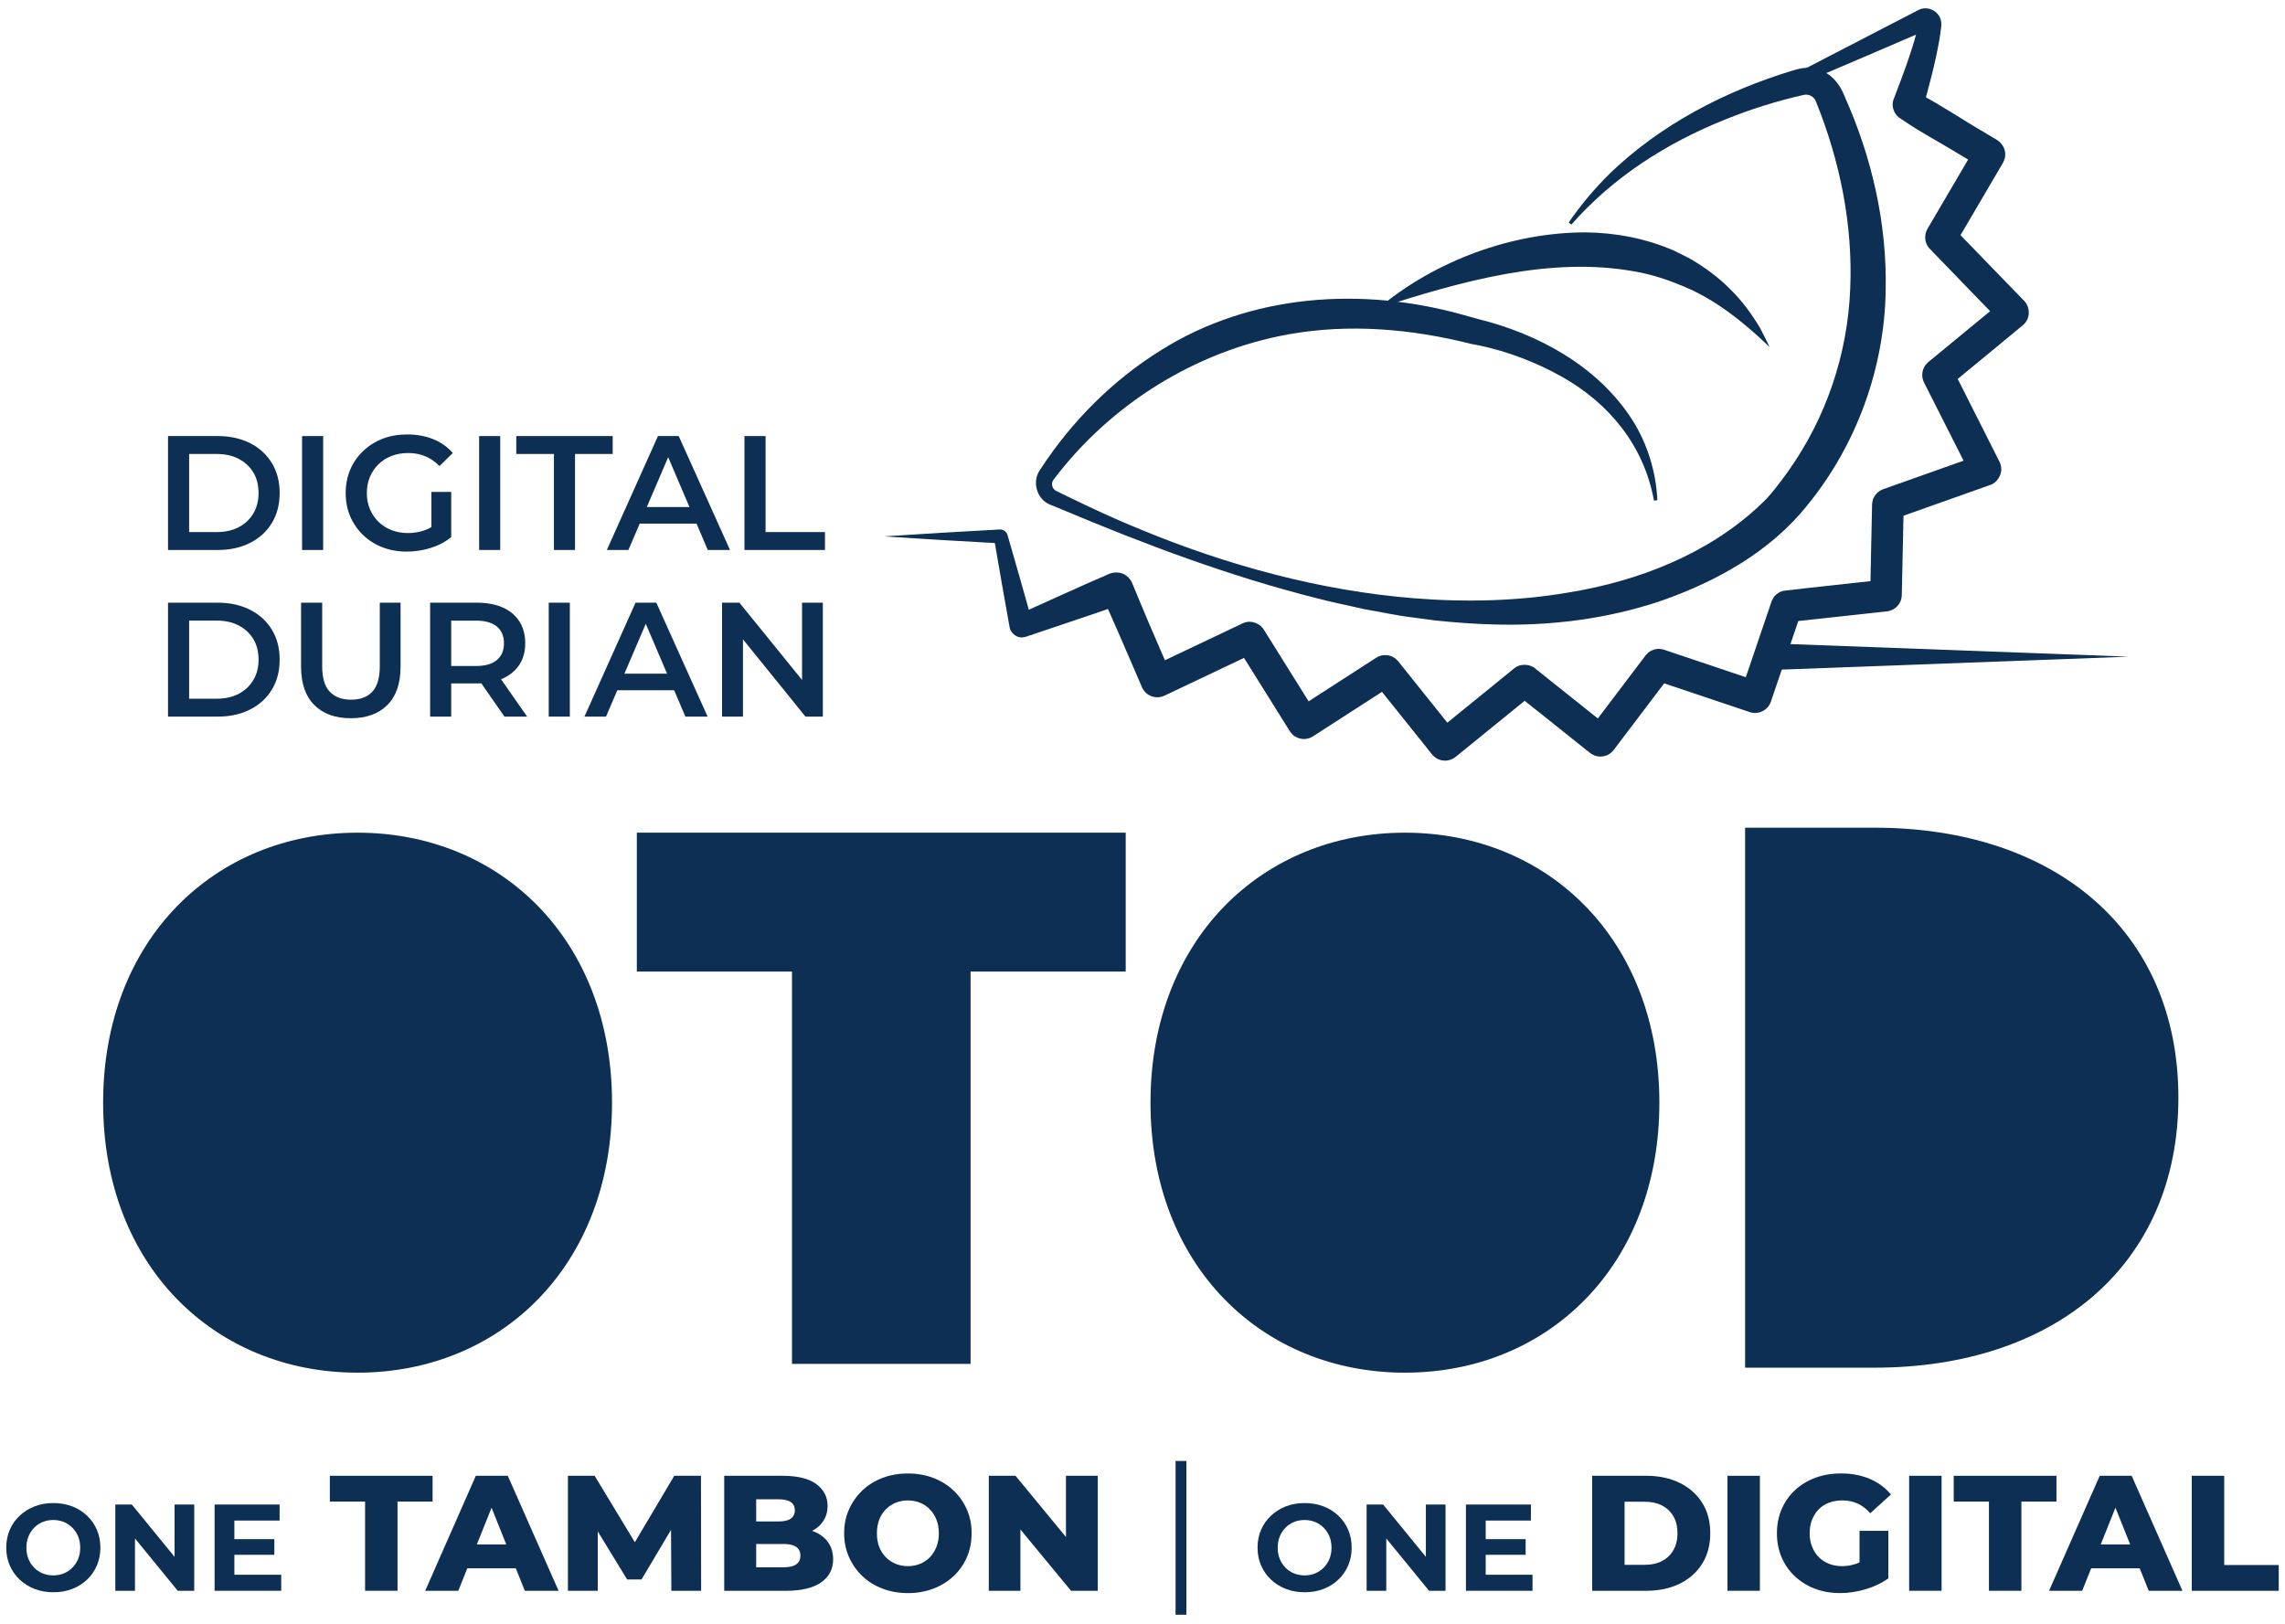 <svg width="128" height="91" viewBox="0 0 128 91" fill="none" xmlns="http://www.w3.org/2000/svg">
<g id="LOGO 1" clip-path="url(#clip0_316_21269)">
<g id="Group">
<path id="Vector" d="M97.756 76.622H105.006C115.09 76.622 122.028 70.874 122.028 61.496C122.028 52.118 115.089 46.37 105.006 46.37H97.756V76.622Z" fill="#0C2F53"/>
<path id="Vector_2" d="M44.364 54.43H35.674V46.649H63.059V54.43H54.369V76.409H44.365V54.43H44.364Z" fill="#0C2F53"/>
<path id="Vector_3" d="M34.284 61.776C34.284 52.626 28.025 46.65 20.03 46.65C12.036 46.65 5.777 52.626 5.777 61.776C5.777 70.927 12.036 76.902 20.03 76.902C28.025 76.902 34.284 70.927 34.284 61.776Z" fill="#0C2F53"/>
<path id="Vector_4" d="M92.954 61.776C92.954 52.626 86.696 46.65 78.701 46.65C70.707 46.65 64.448 52.626 64.448 61.776C64.448 70.927 70.707 76.902 78.701 76.902C86.696 76.902 92.954 70.927 92.954 61.776Z" fill="#0C2F53"/>
</g>
<g id="Group_2">
<path id="Vector_5" d="M99.336 36.048L119.247 36.789L99.336 37.531V36.048Z" fill="#0C2F53"/>
<path id="Vector_6" d="M49.546 30.049C51.611 29.91 53.877 29.78 55.952 29.666L56.009 29.663C55.986 29.662 56.11 29.659 56.183 29.694C56.261 29.725 56.33 29.78 56.379 29.85C56.45 29.952 56.443 30.011 56.457 30.038C56.909 31.599 57.358 33.167 57.794 34.731L57.825 34.842C57.822 34.828 57.843 34.911 57.819 34.819C57.754 34.592 57.541 34.421 57.307 34.397C57.216 34.372 57.007 34.435 57.029 34.432L57.237 34.338C58.698 33.69 60.579 32.815 62.049 32.188C62.435 31.989 62.921 32.039 63.224 32.365C63.362 32.505 63.44 32.717 63.415 32.658C63.538 32.937 63.653 33.222 63.769 33.504C64.342 34.908 64.976 36.323 65.57 37.721C65.446 37.476 65.01 37.127 64.491 37.353C66.035 36.62 67.962 35.705 69.505 34.972L69.556 34.948L69.582 34.936C69.624 34.918 69.524 34.958 69.682 34.892C70.12 34.72 70.626 34.95 70.822 35.316C71.499 36.402 73.088 38.943 73.752 40.006C73.545 39.647 72.992 39.483 72.594 39.75L72.691 39.688C73.549 39.134 75.101 38.132 75.961 37.578C76.147 37.458 76.765 37.059 76.923 36.957C76.968 36.929 77.028 36.89 77.067 36.864C77.378 36.647 77.814 36.646 78.126 36.864C78.315 37.009 78.364 37.103 78.336 37.062L78.372 37.107L78.443 37.197C79.064 37.974 80.996 40.385 81.594 41.133C81.312 40.776 80.757 40.745 80.441 41.004L80.53 40.932L80.885 40.643C82.077 39.672 83.642 38.406 84.825 37.442C85.158 37.155 85.718 37.197 86.004 37.456C86.071 37.513 86.206 37.615 86.273 37.671L89.137 39.956C89.336 40.111 89.969 40.622 90.167 40.776C89.803 40.485 89.251 40.588 89.003 40.918C89.139 40.745 90.189 39.347 90.351 39.137C90.816 38.525 91.715 37.334 92.167 36.738C92.179 36.733 92.133 36.756 92.314 36.578C92.452 36.459 92.624 36.383 92.803 36.361C92.936 36.317 93.276 36.413 93.225 36.404L93.335 36.441C94.53 36.842 97.392 37.804 98.568 38.198C98.074 38.043 97.656 38.381 97.543 38.685C98.004 37.318 98.649 35.435 99.111 34.07C99.14 33.979 99.202 33.807 99.231 33.717C99.2 33.787 99.329 33.445 99.441 33.366C99.565 33.234 99.729 33.14 99.905 33.1C101.174 32.941 104.206 32.63 105.497 32.481C105.57 32.476 105.434 32.474 105.252 32.551C104.978 32.659 104.747 33.028 104.764 33.295V33.267L104.767 33.152C104.791 31.732 104.842 29.752 104.868 28.335V28.277C104.859 28.321 104.887 27.973 104.972 27.861C105.055 27.7 105.185 27.564 105.343 27.474C105.578 27.362 105.472 27.419 105.511 27.399C106.779 26.949 109.614 25.945 110.876 25.497C110.386 25.676 110.217 26.267 110.42 26.652C109.918 25.643 109.063 23.98 108.558 22.968C108.417 22.691 108.073 22.008 107.937 21.741C107.823 21.489 107.669 21.319 107.68 20.971C107.687 20.79 107.747 20.612 107.854 20.463C108.026 20.253 108.034 20.281 108.056 20.254C108.458 19.919 111.213 17.657 111.592 17.343L111.946 17.051L112.122 16.905L112.167 16.869C112.152 16.883 112.234 16.81 112.136 16.896C111.756 17.253 111.849 17.834 112.111 18.08L112.07 18.04C111.156 17.093 108.982 14.858 108.058 13.893C107.802 13.592 107.774 13.13 107.985 12.797L108.014 12.748L108.072 12.649C108.305 12.255 108.554 11.825 108.768 11.463C109.242 10.646 110.191 9.045 110.669 8.225C110.389 8.709 110.683 9.185 110.914 9.336C110.567 9.134 109.894 8.722 109.539 8.513C108.631 7.956 107.676 7.458 106.792 6.862C106.73 6.816 106.567 6.715 106.505 6.671C106.142 6.475 105.939 6.03 106.051 5.631C106.358 4.814 106.686 3.984 106.96 3.151C107.164 2.539 107.354 1.93 107.484 1.309C107.469 1.395 107.528 1.552 107.623 1.62C107.721 1.698 107.884 1.719 107.989 1.657L107.971 1.665C103.694 3.51 97.845 6.002 93.553 7.807C95.855 6.603 100.507 4.156 102.819 2.966C102.833 2.966 107.465 0.556 107.479 0.554C107.953 0.313 108.579 0.59 108.715 1.111C108.751 1.235 108.757 1.364 108.742 1.489C108.714 1.74 108.68 1.985 108.64 2.225C108.405 3.556 108.063 4.832 107.693 6.13C107.81 5.809 107.703 5.424 107.428 5.215C107.261 5.1 107.396 5.192 107.365 5.169L107.391 5.183L107.491 5.238C108.764 5.905 109.985 6.741 111.231 7.46L111.624 7.695L111.82 7.813C112.115 7.963 112.373 8.352 112.324 8.728C112.338 8.868 112.173 9.182 112.195 9.132L112.181 9.157L112.152 9.206C111.68 10.003 110.764 11.575 110.296 12.369C110.093 12.72 109.735 13.32 109.542 13.654L109.512 13.703C109.519 13.69 109.476 13.767 109.524 13.68C109.675 13.39 109.634 13.015 109.423 12.764C109.335 12.666 109.41 12.749 109.395 12.732L109.434 12.773C110.315 13.684 112.482 15.916 113.339 16.804C113.687 17.113 113.801 17.758 113.363 18.18C112.518 18.888 110.083 20.881 109.179 21.63L109.157 21.649C109.118 21.674 109.153 21.672 109.296 21.497C109.391 21.364 109.444 21.204 109.451 21.043C109.472 20.905 109.384 20.658 109.363 20.635C110.114 22.096 111.041 23.974 111.792 25.443L111.999 25.852C111.973 25.802 112.07 25.962 112.097 26.165C112.168 26.606 111.847 27.068 111.463 27.178L111.356 27.216C110.687 27.456 107.567 28.557 106.827 28.822C106.634 28.893 106.309 29.003 106.126 29.07L106.1 29.08C106.121 29.067 105.996 29.129 106.214 29.026C106.356 28.947 106.473 28.825 106.547 28.68C106.624 28.586 106.648 28.256 106.64 28.32C106.619 29.662 106.565 31.617 106.542 32.964C106.525 33.254 106.577 33.533 106.391 33.818C106.294 33.971 106.154 34.096 105.988 34.171C105.788 34.257 105.633 34.255 105.687 34.253L105.233 34.302C104.7 34.364 101.304 34.728 100.684 34.798L100.23 34.847C100.267 34.84 100.105 34.867 100.307 34.833C100.465 34.797 100.611 34.713 100.722 34.595C100.82 34.531 100.942 34.205 100.905 34.295L100.895 34.322C100.645 35.062 100.154 36.5 99.9 37.253L99.309 38.991L99.235 39.208L99.217 39.263L99.207 39.29C99.053 39.79 98.477 40.079 97.974 39.879C96.761 39.471 93.894 38.51 92.659 38.094C92.59 38.079 92.912 38.169 93.025 38.13C93.186 38.109 93.34 38.041 93.463 37.935C93.631 37.769 93.574 37.81 93.575 37.82L93.558 37.842C93.439 38.003 92.988 38.593 92.866 38.755C92.245 39.567 91.134 41.048 90.513 41.861L90.445 41.952L90.41 41.998C90.367 42.049 90.483 41.918 90.309 42.116C90.181 42.245 90.011 42.333 89.835 42.368C89.659 42.403 89.472 42.387 89.302 42.318C89.084 42.215 89.027 42.141 89.06 42.173L89.016 42.138C88.972 42.108 88.797 41.962 88.747 41.924C88.312 41.565 85.666 39.475 85.166 39.068C85.106 39.019 84.957 38.901 84.898 38.853C84.916 38.862 84.806 38.794 85.008 38.923C85.153 39.001 85.318 39.034 85.478 39.02C85.639 39.006 85.799 38.943 85.925 38.842C85.933 38.835 85.913 38.851 85.911 38.853L85.555 39.142C84.531 39.977 83.027 41.194 82 42.03L81.645 42.319L81.555 42.391C81.504 42.427 81.638 42.335 81.435 42.478C81.28 42.573 81.095 42.621 80.915 42.614C80.734 42.608 80.557 42.548 80.407 42.441C80.217 42.29 80.19 42.22 80.21 42.252L80.067 42.072C79.583 41.461 77.573 38.963 77.06 38.316L76.989 38.226L76.952 38.181C77.131 38.421 77.639 38.626 78.042 38.355C78.049 38.351 78.031 38.362 78.025 38.367L77.978 38.398L77.881 38.459C76.575 39.302 74.86 40.407 73.552 41.252C73.459 41.319 73.238 41.406 73.068 41.402C72.887 41.406 72.708 41.358 72.552 41.262C72.419 41.208 72.221 40.928 72.247 40.956L72.232 40.932C72.077 40.685 71.663 40.02 71.503 39.765C71.354 39.532 69.379 36.358 69.302 36.242C69.461 36.507 69.903 36.726 70.289 36.569C70.429 36.51 70.313 36.559 70.338 36.549L70.313 36.562L70.261 36.585L70.054 36.684C68.614 37.368 66.74 38.257 65.299 38.942L65.247 38.966C65.194 38.985 65.337 38.936 65.091 39.027C64.74 39.133 64.341 39.012 64.107 38.726C63.963 38.531 63.949 38.444 63.963 38.486L63.941 38.433L63.579 37.59C62.979 36.183 62.365 34.783 61.742 33.387C61.893 33.76 62.403 34.013 62.816 33.849C61.598 34.299 59.818 34.873 58.591 35.295L57.723 35.588L57.506 35.661C57.506 35.661 57.281 35.734 57.172 35.706C56.871 35.686 56.6 35.417 56.556 35.138C56.263 33.521 55.98 31.893 55.703 30.273L55.693 30.217L55.689 30.189C55.679 30.147 55.702 30.25 55.741 30.297C55.779 30.351 55.832 30.393 55.893 30.416C55.948 30.443 56.053 30.44 56.009 30.439C53.917 30.323 51.636 30.194 49.548 30.053L49.546 30.049Z" fill="#0C2F53"/>
<g id="Group_3">
<path id="Vector_7" d="M77.25 17.239C80.414 14.601 84.703 13.016 88.831 13.019C90.512 13.035 92.219 13.364 93.765 14.038C94.033 14.163 94.411 14.36 94.675 14.494C95.485 14.967 96.261 15.529 96.919 16.2C97.57 16.828 98.141 17.614 98.601 18.385C98.769 18.718 98.969 19.096 99.119 19.433C97.628 18.003 96.078 16.78 94.32 16.048C93.447 15.681 92.555 15.382 91.626 15.218C86.826 14.33 81.821 15.78 77.249 17.241L77.25 17.239Z" fill="#0C2F53"/>
<path id="Vector_8" d="M92.652 28.046C92.091 24.971 90.148 22.588 87.457 21.086C86.033 20.292 84.488 19.699 82.894 19.36C82.724 19.323 82.562 19.299 82.412 19.266C79.058 18.423 75.594 18.122 72.2 18.727C66.993 19.658 62.194 22.651 59.011 26.883C58.854 27.085 58.942 27.407 59.18 27.51C59.318 27.575 59.681 27.756 59.827 27.825C61.151 28.47 62.5 29.099 63.862 29.651C68.749 31.672 73.948 33.096 79.221 33.518C82.106 33.748 85.054 33.682 87.906 33.187C91.787 32.551 95.683 31.035 98.575 28.313C99.196 27.754 99.683 27.066 100.161 26.415C102.29 23.422 103.501 19.855 103.645 16.17C103.797 12.596 103.069 9.004 101.727 5.695C101.628 5.406 101.311 5.245 101.02 5.321C99.522 5.661 98.053 6.119 96.627 6.701C93.373 8.004 90.352 9.927 88.025 12.582L87.874 12.463C88.558 11.477 89.331 10.554 90.189 9.709C93.031 6.974 96.631 5.107 100.383 3.963C100.762 3.842 101.179 3.751 101.579 3.83C102.478 3.971 103.055 4.645 103.36 5.468C104.863 8.84 105.704 12.527 105.632 16.233C105.572 20.602 104.002 24.932 101.236 28.313C99.147 30.928 96.119 32.589 93.059 33.658C90.035 34.685 86.783 35.083 83.598 34.982C82.589 34.958 81.446 34.867 80.442 34.766C80.155 34.731 79.397 34.623 79.102 34.587C78.239 34.487 77.305 34.275 76.444 34.132C75.644 33.944 74.615 33.745 73.823 33.53C68.918 32.299 64.156 30.511 59.499 28.548L59.085 28.378L58.878 28.294L58.826 28.273C58.051 27.962 57.781 26.935 58.297 26.267C60.032 23.61 62.316 21.313 65.013 19.633C70.054 16.462 76.274 16.054 81.923 17.629L82.801 17.873L82.733 17.857C86.141 18.683 89.501 20.508 91.436 23.521C92.291 24.866 92.771 26.458 92.842 28.024L92.652 28.046Z" fill="#0C2F53"/>
</g>
<g id="Group_4">
<path id="Vector_9" d="M9.412 30.812V24.43H12.203C12.882 24.43 13.483 24.562 14.008 24.827C14.532 25.092 14.939 25.464 15.23 25.944C15.521 26.423 15.666 26.983 15.666 27.621C15.666 28.259 15.521 28.819 15.23 29.299C14.939 29.778 14.532 30.151 14.008 30.415C13.483 30.68 12.882 30.812 12.203 30.812H9.412ZM10.594 29.809H12.13C12.609 29.809 13.023 29.718 13.371 29.536C13.719 29.353 13.992 29.098 14.189 28.77C14.386 28.442 14.484 28.059 14.484 27.621C14.484 27.183 14.385 26.785 14.189 26.464C13.992 26.141 13.719 25.89 13.371 25.707C13.023 25.524 12.609 25.433 12.13 25.433H10.594V29.809Z" fill="#0C2F53"/>
<path id="Vector_10" d="M16.921 30.812V24.43H18.103V30.812H16.921Z" fill="#0C2F53"/>
<path id="Vector_11" d="M22.793 30.903C22.297 30.903 21.841 30.823 21.425 30.662C21.01 30.501 20.648 30.272 20.339 29.973C20.03 29.676 19.79 29.329 19.62 28.934C19.451 28.538 19.365 28.101 19.365 27.621C19.365 27.141 19.451 26.704 19.62 26.308C19.789 25.913 20.031 25.566 20.343 25.269C20.655 24.971 21.018 24.741 21.434 24.58C21.849 24.419 22.311 24.339 22.82 24.339C23.329 24.339 23.837 24.427 24.27 24.604C24.704 24.781 25.069 25.039 25.365 25.38L24.62 26.109C24.371 25.859 24.104 25.676 23.816 25.558C23.527 25.439 23.211 25.38 22.866 25.38C22.52 25.38 22.216 25.434 21.934 25.544C21.652 25.653 21.409 25.807 21.203 26.008C20.997 26.209 20.837 26.446 20.721 26.719C20.606 26.993 20.549 27.293 20.549 27.621C20.549 27.949 20.606 28.242 20.721 28.519C20.835 28.795 20.996 29.034 21.203 29.234C21.409 29.435 21.652 29.59 21.93 29.7C22.209 29.809 22.518 29.864 22.858 29.864C23.172 29.864 23.477 29.813 23.771 29.714C24.065 29.614 24.346 29.445 24.611 29.207L25.274 30.091C24.947 30.359 24.565 30.561 24.129 30.697C23.693 30.833 23.248 30.902 22.792 30.902L22.793 30.903ZM24.167 29.937V27.558H25.276V30.093L24.167 29.938V29.937Z" fill="#0C2F53"/>
<path id="Vector_12" d="M26.84 30.812V24.43H28.022V30.812H26.84Z" fill="#0C2F53"/>
<path id="Vector_13" d="M31.03 30.812V25.433H28.921V24.43H34.321V25.433H32.212V30.812H31.03Z" fill="#0C2F53"/>
<path id="Vector_14" d="M33.994 30.812L36.857 24.43H38.02L40.893 30.812H39.648L37.194 25.06H37.666L35.202 30.812H33.994ZM35.311 29.335L35.638 28.405H39.065L39.383 29.335H35.31H35.311Z" fill="#0C2F53"/>
<path id="Vector_15" d="M41.703 30.812V24.43H42.885V29.809H46.212V30.812H41.703Z" fill="#0C2F53"/>
<path id="Vector_16" d="M9.412 40.147V33.765H12.203C12.882 33.765 13.483 33.897 14.008 34.162C14.532 34.427 14.939 34.798 15.23 35.278C15.521 35.758 15.666 36.317 15.666 36.956C15.666 37.594 15.521 38.154 15.23 38.633C14.939 39.113 14.532 39.486 14.008 39.75C13.483 40.015 12.882 40.147 12.203 40.147H9.412ZM10.594 39.144H12.13C12.609 39.144 13.023 39.053 13.371 38.87C13.719 38.688 13.992 38.433 14.189 38.104C14.386 37.776 14.484 37.393 14.484 36.956C14.484 36.518 14.385 36.12 14.189 35.798C13.992 35.476 13.719 35.225 13.371 35.041C13.023 34.859 12.609 34.767 12.13 34.767H10.594V39.144Z" fill="#0C2F53"/>
<path id="Vector_17" d="M19.648 40.238C18.781 40.238 18.101 39.991 17.608 39.5C17.114 39.008 16.866 38.294 16.866 37.357V33.765H18.048V37.32C18.048 37.977 18.189 38.454 18.47 38.751C18.753 39.048 19.15 39.199 19.666 39.199C20.182 39.199 20.578 39.05 20.857 38.751C21.135 38.454 21.275 37.975 21.275 37.32V33.765H22.438V37.357C22.438 38.292 22.191 39.008 21.697 39.5C21.203 39.992 20.519 40.238 19.647 40.238H19.648Z" fill="#0C2F53"/>
<path id="Vector_18" d="M24.094 40.147V33.765H26.712C27.276 33.765 27.76 33.854 28.163 34.034C28.566 34.214 28.876 34.473 29.094 34.814C29.312 35.155 29.422 35.561 29.422 36.035C29.422 36.51 29.312 36.905 29.094 37.239C28.876 37.573 28.566 37.831 28.163 38.015C27.76 38.197 27.276 38.288 26.712 38.288H24.757L25.276 37.759V40.148H24.094V40.147ZM25.276 37.886L24.757 37.312H26.658C27.18 37.312 27.571 37.2 27.836 36.975C28.1 36.751 28.231 36.437 28.231 36.037C28.231 35.637 28.1 35.324 27.836 35.103C27.571 34.881 27.18 34.77 26.658 34.77H24.757L25.276 34.187V37.888V37.886ZM28.258 40.147L26.648 37.831H27.911L29.529 40.147H28.256H28.258Z" fill="#0C2F53"/>
<path id="Vector_19" d="M30.739 40.147V33.765H31.921V40.147H30.739Z" fill="#0C2F53"/>
<path id="Vector_20" d="M32.739 40.147L35.602 33.765H36.766L39.639 40.147H38.394L35.939 34.394H36.412L33.948 40.147H32.739ZM34.057 38.67L34.384 37.74H37.811L38.128 38.67H34.055H34.057Z" fill="#0C2F53"/>
<path id="Vector_21" d="M40.448 40.147V33.765H41.42L45.411 38.688H44.929V33.765H46.093V40.147H45.12L41.138 35.223H41.62V40.147H40.448Z" fill="#0C2F53"/>
</g>
</g>
<g id="Group_5">
<path id="Vector_22" d="M2.992 89.204C2.612 89.204 2.261 89.142 1.939 89.018C1.617 88.893 1.338 88.719 1.1 88.493C0.861 88.267 0.676 88.004 0.546 87.699C0.414 87.395 0.35 87.064 0.35 86.705C0.35 86.346 0.416 86.009 0.546 85.707C0.676 85.406 0.861 85.142 1.1 84.918C1.339 84.692 1.617 84.518 1.936 84.393C2.255 84.268 2.605 84.207 2.986 84.207C3.368 84.207 3.717 84.268 4.037 84.389C4.356 84.511 4.634 84.685 4.873 84.911C5.112 85.136 5.297 85.4 5.427 85.705C5.559 86.009 5.623 86.341 5.623 86.706C5.623 87.071 5.557 87.397 5.427 87.703C5.297 88.009 5.111 88.276 4.873 88.5C4.634 88.726 4.356 88.9 4.037 89.022C3.718 89.144 3.37 89.204 2.993 89.204H2.992ZM2.985 88.259C3.2 88.259 3.399 88.221 3.581 88.145C3.763 88.069 3.922 87.961 4.059 87.821C4.196 87.681 4.304 87.517 4.38 87.332C4.455 87.145 4.493 86.938 4.493 86.707C4.493 86.477 4.455 86.268 4.38 86.083C4.304 85.897 4.198 85.734 4.059 85.594C3.922 85.454 3.763 85.346 3.581 85.27C3.399 85.194 3.202 85.156 2.985 85.156C2.768 85.156 2.57 85.194 2.386 85.27C2.203 85.346 2.044 85.454 1.908 85.594C1.772 85.734 1.668 85.898 1.592 86.083C1.517 86.27 1.479 86.477 1.479 86.707C1.479 86.938 1.517 87.145 1.592 87.332C1.668 87.518 1.774 87.681 1.908 87.821C2.044 87.961 2.203 88.069 2.386 88.145C2.57 88.221 2.77 88.259 2.985 88.259Z" fill="#0C2F53"/>
<path id="Vector_23" d="M6.46 89.121V84.289H7.384L10.227 87.768H9.779V84.289H10.88V89.121H9.957L7.114 85.643H7.561V89.121H6.46Z" fill="#0C2F53"/>
<path id="Vector_24" d="M13.131 88.223H15.753V89.121H12.021V84.289H15.662V85.187H13.129V88.223H13.131ZM13.048 86.229H15.368V87.106H13.048V86.229Z" fill="#0C2F53"/>
<path id="Vector_25" d="M20.451 89.121V84.124H18.477V82.679H24.232V84.124H22.268V89.121H20.451Z" fill="#0C2F53"/>
<path id="Vector_26" d="M23.819 89.121L26.655 82.679H28.445L31.29 89.121H29.399L27.178 83.571H27.894L25.673 89.121H23.819ZM25.37 87.861L25.838 86.525H28.977L29.445 87.861H25.37Z" fill="#0C2F53"/>
<path id="Vector_27" d="M31.814 89.121V82.679H33.31L35.962 87.061H35.173L37.77 82.679H39.267L39.276 89.121H37.607L37.588 85.228H37.874L35.937 88.486H35.13L33.138 85.228H33.486V89.121H31.816H31.814Z" fill="#0C2F53"/>
<path id="Vector_28" d="M40.569 89.121V82.679H43.836C44.686 82.679 45.32 82.836 45.735 83.149C46.151 83.462 46.359 83.867 46.359 84.364C46.359 84.695 46.274 84.987 46.102 85.238C45.93 85.489 45.685 85.685 45.367 85.827C45.049 85.968 44.676 86.038 44.247 86.038L44.422 85.597C44.868 85.597 45.261 85.665 45.601 85.804C45.941 85.942 46.204 86.144 46.39 86.407C46.576 86.671 46.67 86.987 46.67 87.356C46.67 87.908 46.444 88.34 45.995 88.653C45.545 88.966 44.886 89.123 44.018 89.123H40.567L40.569 89.121ZM42.359 87.806H43.882C44.2 87.806 44.439 87.752 44.598 87.644C44.758 87.537 44.837 87.372 44.837 87.152C44.837 86.932 44.758 86.768 44.598 86.66C44.439 86.552 44.201 86.499 43.882 86.499H42.23V85.238H43.607C43.913 85.238 44.142 85.186 44.295 85.081C44.447 84.977 44.524 84.822 44.524 84.62C44.524 84.406 44.447 84.247 44.295 84.146C44.142 84.045 43.913 83.995 43.607 83.995H42.359V87.806Z" fill="#0C2F53"/>
<path id="Vector_29" d="M50.857 89.25C50.35 89.25 49.877 89.167 49.439 89.002C49.001 88.836 48.624 88.602 48.306 88.298C47.987 87.993 47.738 87.639 47.558 87.23C47.377 86.822 47.287 86.376 47.287 85.891C47.287 85.406 47.376 84.971 47.558 84.565C47.738 84.16 47.987 83.807 48.306 83.502C48.624 83.198 49 82.964 49.435 82.798C49.868 82.633 50.344 82.55 50.857 82.55C51.371 82.55 51.845 82.633 52.28 82.798C52.715 82.964 53.091 83.196 53.408 83.498C53.726 83.798 53.976 84.152 54.157 84.557C54.337 84.962 54.428 85.407 54.428 85.892C54.428 86.378 54.34 86.832 54.162 87.24C53.985 87.648 53.736 88.003 53.414 88.303C53.092 88.604 52.715 88.838 52.281 89.003C51.846 89.169 51.372 89.252 50.859 89.252L50.857 89.25ZM50.857 87.741C51.102 87.741 51.33 87.698 51.541 87.612C51.752 87.526 51.936 87.401 52.092 87.239C52.249 87.076 52.371 86.882 52.459 86.659C52.547 86.435 52.592 86.183 52.592 85.901C52.592 85.619 52.547 85.365 52.459 85.142C52.371 84.917 52.248 84.725 52.092 84.563C51.936 84.4 51.752 84.276 51.541 84.189C51.33 84.104 51.102 84.06 50.857 84.06C50.612 84.06 50.385 84.104 50.173 84.189C49.962 84.275 49.778 84.4 49.618 84.563C49.459 84.725 49.337 84.919 49.25 85.142C49.165 85.366 49.122 85.619 49.122 85.901C49.122 86.183 49.165 86.436 49.25 86.659C49.336 86.882 49.459 87.076 49.618 87.239C49.778 87.401 49.962 87.526 50.173 87.612C50.385 87.698 50.612 87.741 50.857 87.741Z" fill="#0C2F53"/>
<path id="Vector_30" d="M55.39 89.121V82.679H56.887L60.42 86.969H59.713V82.679H61.494V89.121H59.997L56.455 84.832H57.161V89.121H55.39Z" fill="#0C2F53"/>
<path id="Vector_31" d="M65.853 90.462V81.847H66.459V90.462H65.853Z" fill="#0C2F53"/>
<path id="Vector_32" d="M73.087 89.204C72.706 89.204 72.355 89.142 72.034 89.018C71.712 88.893 71.432 88.719 71.195 88.493C70.955 88.267 70.771 88.004 70.641 87.699C70.509 87.395 70.445 87.064 70.445 86.705C70.445 86.346 70.511 86.009 70.641 85.707C70.771 85.406 70.955 85.142 71.195 84.918C71.434 84.692 71.712 84.518 72.031 84.393C72.35 84.268 72.699 84.207 73.081 84.207C73.463 84.207 73.811 84.268 74.132 84.389C74.451 84.511 74.729 84.685 74.968 84.911C75.207 85.136 75.392 85.4 75.522 85.705C75.652 86.009 75.718 86.341 75.718 86.706C75.718 87.071 75.652 87.397 75.522 87.703C75.39 88.009 75.206 88.276 74.968 88.5C74.729 88.726 74.451 88.9 74.132 89.022C73.813 89.144 73.465 89.204 73.088 89.204H73.087ZM73.08 88.259C73.295 88.259 73.494 88.221 73.676 88.145C73.858 88.069 74.017 87.961 74.154 87.821C74.291 87.681 74.399 87.517 74.474 87.332C74.55 87.145 74.588 86.938 74.588 86.707C74.588 86.477 74.55 86.268 74.474 86.083C74.399 85.897 74.292 85.734 74.154 85.594C74.017 85.454 73.858 85.346 73.676 85.27C73.494 85.194 73.295 85.156 73.08 85.156C72.864 85.156 72.664 85.194 72.481 85.27C72.298 85.346 72.139 85.454 72.003 85.594C71.867 85.734 71.762 85.898 71.687 86.083C71.611 86.27 71.573 86.477 71.573 86.707C71.573 86.938 71.611 87.145 71.687 87.332C71.762 87.518 71.869 87.681 72.003 87.821C72.139 87.961 72.298 88.069 72.481 88.145C72.664 88.221 72.864 88.259 73.08 88.259Z" fill="#0C2F53"/>
<path id="Vector_33" d="M76.555 89.121V84.289H77.478L80.322 87.768H79.874V84.289H80.975V89.121H80.052L77.208 85.643H77.656V89.121H76.555Z" fill="#0C2F53"/>
<path id="Vector_34" d="M83.225 88.223H85.848V89.121H82.118V84.289H85.758V85.187H83.225V88.223ZM83.143 86.229H85.463V87.106H83.143V86.229Z" fill="#0C2F53"/>
<path id="Vector_35" d="M89.188 89.121V82.679H92.226C92.929 82.679 93.55 82.811 94.089 83.075C94.627 83.338 95.048 83.71 95.35 84.188C95.654 84.667 95.805 85.235 95.805 85.891C95.805 86.548 95.654 87.126 95.35 87.608C95.047 88.089 94.627 88.462 94.089 88.726C93.55 88.99 92.929 89.121 92.226 89.121H89.188ZM91.005 87.667H92.133C92.507 87.667 92.83 87.597 93.101 87.455C93.374 87.314 93.587 87.11 93.739 86.844C93.892 86.577 93.969 86.263 93.969 85.9C93.969 85.536 93.892 85.208 93.739 84.947C93.587 84.686 93.374 84.486 93.101 84.344C92.829 84.203 92.507 84.132 92.133 84.132H91.005V87.667Z" fill="#0C2F53"/>
<path id="Vector_36" d="M96.769 89.121V82.679H98.585V89.121H96.769Z" fill="#0C2F53"/>
<path id="Vector_37" d="M103.083 89.25C102.568 89.25 102.099 89.169 101.669 89.006C101.241 88.843 100.868 88.613 100.549 88.316C100.23 88.019 99.982 87.664 99.805 87.253C99.627 86.842 99.539 86.39 99.539 85.899C99.539 85.408 99.627 84.958 99.805 84.546C99.982 84.135 100.231 83.78 100.553 83.483C100.875 83.185 101.252 82.955 101.686 82.792C102.121 82.63 102.601 82.548 103.127 82.548C103.727 82.548 104.265 82.649 104.742 82.853C105.219 83.056 105.613 83.346 105.925 83.727L104.769 84.776C104.548 84.53 104.311 84.349 104.057 84.233C103.802 84.117 103.52 84.058 103.208 84.058C102.932 84.058 102.682 84.101 102.455 84.187C102.229 84.272 102.036 84.397 101.878 84.56C101.718 84.722 101.595 84.917 101.506 85.145C101.416 85.372 101.373 85.623 101.373 85.899C101.373 86.176 101.417 86.418 101.506 86.645C101.594 86.873 101.718 87.068 101.878 87.23C102.037 87.393 102.227 87.519 102.451 87.608C102.675 87.696 102.921 87.741 103.189 87.741C103.458 87.741 103.722 87.696 103.978 87.608C104.236 87.519 104.496 87.366 104.759 87.152L105.777 88.431C105.403 88.695 104.977 88.897 104.497 89.038C104.017 89.18 103.545 89.25 103.079 89.25H103.083ZM104.166 88.201V85.762H105.781V88.431L104.166 88.201Z" fill="#0C2F53"/>
<path id="Vector_38" d="M106.946 89.121V82.679H108.763V89.121H106.946Z" fill="#0C2F53"/>
<path id="Vector_39" d="M111.416 89.121V84.124H109.443V82.679H115.197V84.124H113.233V89.121H111.416Z" fill="#0C2F53"/>
<path id="Vector_40" d="M114.784 89.121L117.621 82.679H119.411L122.256 89.121H120.365L118.144 83.571H118.86L116.639 89.121H114.784ZM116.335 87.861L116.804 86.525H119.942L120.411 87.861H116.337H116.335Z" fill="#0C2F53"/>
<path id="Vector_41" d="M122.777 89.121V82.679H124.594V87.677H127.65V89.121H122.777Z" fill="#0C2F53"/>
</g>
</g>
<defs>
<clipPath id="clip0_316_21269">
<rect width="127.303" height="90" fill="white" transform="translate(0.349 0.462)"/>
</clipPath>
</defs>
</svg>
